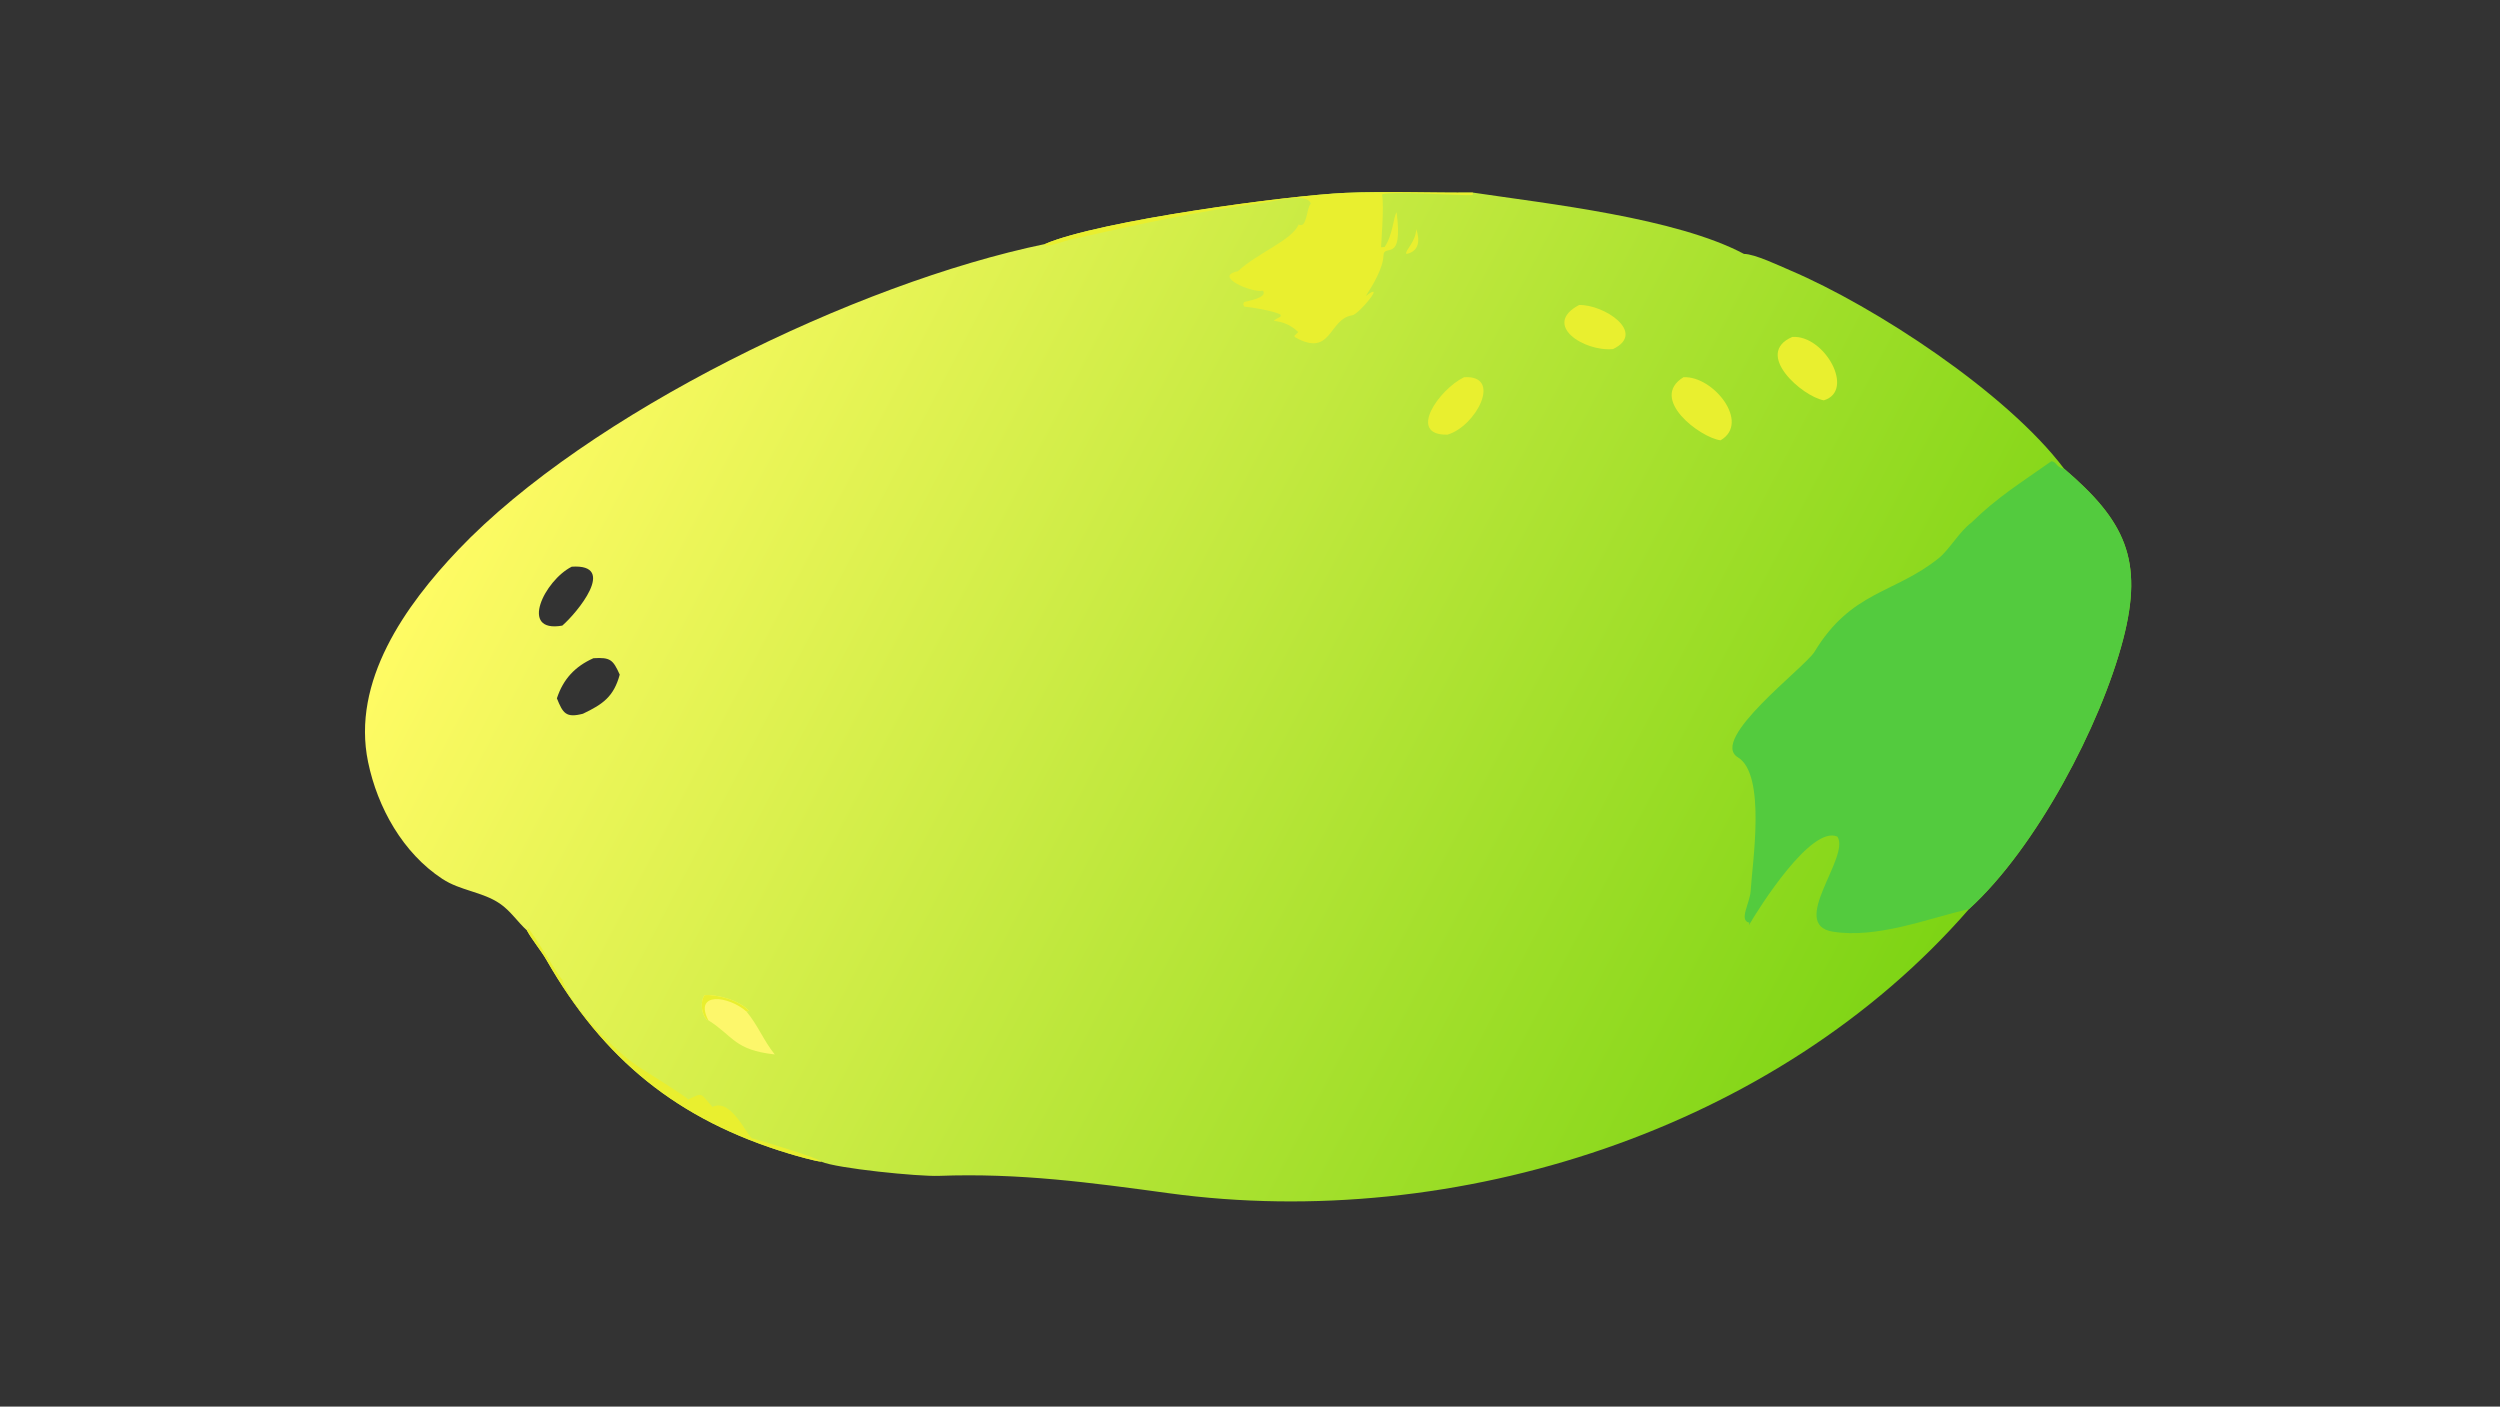 <?xml version="1.0" encoding="UTF-8"?> <svg xmlns="http://www.w3.org/2000/svg" xmlns:xlink="http://www.w3.org/1999/xlink" width="3839" height="2160" viewBox="0 0 3839 2160"><rect x="0" y="0" width="3839" height="2160" fill="#333333" stroke="none"/><defs><linearGradient id="gradient_0" gradientUnits="userSpaceOnUse" x1="692.335" y1="375.973" x2="201.436" y2="118.807"><stop offset="0" stop-color="#7DD414"></stop><stop offset="1" stop-color="#FFFB64"></stop></linearGradient></defs><path fill="url(#gradient_0)" transform="matrix(4.219 0 0 4.219 6.10352e-05 0)" d="M380.303 88.832C400.083 80.298 469.369 71.079 489.624 70.201C504.502 69.556 521.036 70.239 536.093 70.097C563.337 74.161 610.076 79.279 634.759 92.42C638.627 92.404 647.736 96.768 651.602 98.412C682.317 111.48 730.391 142.871 751.283 170.611C773.413 189.503 780.303 203.717 772.782 232.65C764.627 264.017 741.049 308.704 716.702 330.836C646.678 411.346 529.814 448.539 425.478 434.309C396.615 430.373 370.868 426.898 341.689 427.984C334.288 428.259 304.532 425.28 298.918 422.824C296.522 422.598 289.771 420.663 287.327 419.927C246.469 407.617 219.549 385.448 198.903 349.395C196.903 345.902 193.658 342.105 191.804 338.664C188.349 335.52 185.863 331.57 181.934 328.885C175.631 324.577 167.581 324.211 161.02 319.906C146.629 310.466 137.418 293.958 133.977 277.382C127.868 247.962 147.553 220.356 166.772 200.159C213.954 150.577 311.56 103.067 380.303 88.832ZM202.694 254.182C204.904 259.638 206.001 261.378 212.164 259.784C219.415 256.334 223.38 253.578 225.563 245.549C223.107 240.079 222.152 239.204 215.997 239.573C209.297 242.545 204.969 247.203 202.694 254.182ZM204.657 227.704C209.818 223.283 225.005 205.145 208.098 206.262C198.162 211.263 188.785 230.492 204.657 227.704Z"></path><path fill="#53CB3E" transform="matrix(4.219 0 0 4.219 6.10352e-05 0)" d="M716.702 330.836C701.313 334.46 683.124 341.677 667.095 339.101C650.865 336.493 673.598 311.846 668.758 304.499C659.261 300.294 640.404 330.139 636.521 336.801L636.728 335.821C632.739 335.077 636.94 328.712 637.192 324.256C637.753 314.354 642.939 281.98 632.567 275.662C621.85 269.134 657.029 242.851 660.426 237.238C673.909 214.961 689.485 216.181 705.741 203.081C709.41 200.124 713.422 193.177 717.555 190.207C727.076 180.844 735.842 175.535 746.647 167.875C748.766 168.161 748.135 169.97 751.283 170.611C773.413 189.503 780.303 203.717 772.782 232.65C764.627 264.017 741.049 308.704 716.702 330.836Z"></path><path fill="#E9EF2F" transform="matrix(4.219 0 0 4.219 6.10352e-05 0)" d="M380.303 88.832C400.083 80.298 469.369 71.079 489.624 70.201C504.502 69.556 521.036 70.239 536.093 70.097L535.973 71.007C531.196 71.269 504.847 69.361 503.008 70.82L503.059 71.063C503.839 74.922 502.614 89.934 502.669 89.994L503.96 89.9C506.955 85.602 507.189 78.825 508.322 77.251C510.829 96.393 503.657 88.257 503.527 93.113C503.409 97.555 499.673 103.826 497.132 107.718C504.876 101.899 494.584 114.408 492.217 114.756C483.446 116.044 484.822 130.314 471.356 122.743L471.074 122.275L472.529 120.854C466.208 114.81 460.352 118.327 466.033 115.278L466.173 114.601C464.473 113.286 455.219 111.767 452.913 111.595L452.49 110.838L452.785 109.947C454.509 109.437 461.378 108.405 459.703 105.798C456.003 106.764 441.271 100.596 450.516 98.734C458.045 91.853 470.1 87.543 472.682 81.716C475.742 83.375 475.465 75.75 477.078 74.147C476.017 69.879 463.713 73.313 459.47 73.845C435.974 76.791 412.783 82.038 389.694 87.174C387.59 87.642 381.931 89.84 380.357 89.35L380.303 88.832Z"></path><path fill="#E9EF2F" transform="matrix(4.219 0 0 4.219 6.10352e-05 0)" d="M191.804 338.664L192.166 337.869C194.915 340.698 203.356 355.741 204.657 356.497C206.875 365.383 223.693 382.391 231.599 387.753C233.962 389.356 249.471 398.889 250.49 400.191C256.041 397.473 254.754 397.836 259.315 402.894C266.186 399.417 272.054 413.852 273.788 414.311C276.569 415.048 298.782 421.739 298.918 422.824C296.522 422.598 289.771 420.663 287.327 419.927C246.469 407.617 219.549 385.448 198.903 349.395C196.903 345.902 193.658 342.105 191.804 338.664Z"></path><path fill="#E9EF2F" transform="matrix(4.219 0 0 4.219 6.10352e-05 0)" d="M652.334 122.645C664.002 121.777 675.415 142.152 663.832 145.712C655.984 144.323 638.159 128.734 652.334 122.645Z"></path><path fill="#E9EF2F" transform="matrix(4.219 0 0 4.219 6.10352e-05 0)" d="M612.725 137.302C623.607 136.697 637.238 153.917 626.224 160.26C618.758 159.259 600.045 145.126 612.725 137.302Z"></path><path fill="#E9EF2F" transform="matrix(4.219 0 0 4.219 6.10352e-05 0)" d="M532.862 137.302C547.055 136.381 537.26 155.191 526.825 158.206C512.016 158.491 523.765 141.729 532.862 137.302Z"></path><path fill="#FDF76B" transform="matrix(4.219 0 0 4.219 6.10352e-05 0)" d="M257.802 371.338L257.368 371.212C255.263 369.343 254.744 364.511 256.451 362.211C260.734 361.853 268.904 363.921 272.576 367.893L271.672 368.154C275.823 373.057 277.897 378.72 281.992 383.787C267.219 382.146 267.14 377.275 257.802 371.338Z"></path><path fill="#E9EF2F" transform="matrix(4.219 0 0 4.219 6.10352e-05 0)" d="M257.802 371.338L257.368 371.212C255.263 369.343 254.744 364.511 256.451 362.211C260.734 361.853 268.904 363.921 272.576 367.893L271.672 368.154C265.263 362.475 252.434 360.812 257.802 371.338Z"></path><path fill="#E9EF2F" transform="matrix(4.219 0 0 4.219 6.10352e-05 0)" d="M574.729 111.016C583.8 110.751 599.443 121.093 587.095 127.058C576.371 128.031 561.22 118.185 574.729 111.016Z"></path><path fill="#E9EF2F" transform="matrix(4.219 0 0 4.219 6.10352e-05 0)" d="M515.453 83.378C516.826 87.277 516.688 91.397 511.97 92.42L511.816 92.294C511.384 91.197 515.348 87.929 515.453 83.378Z"></path></svg> 